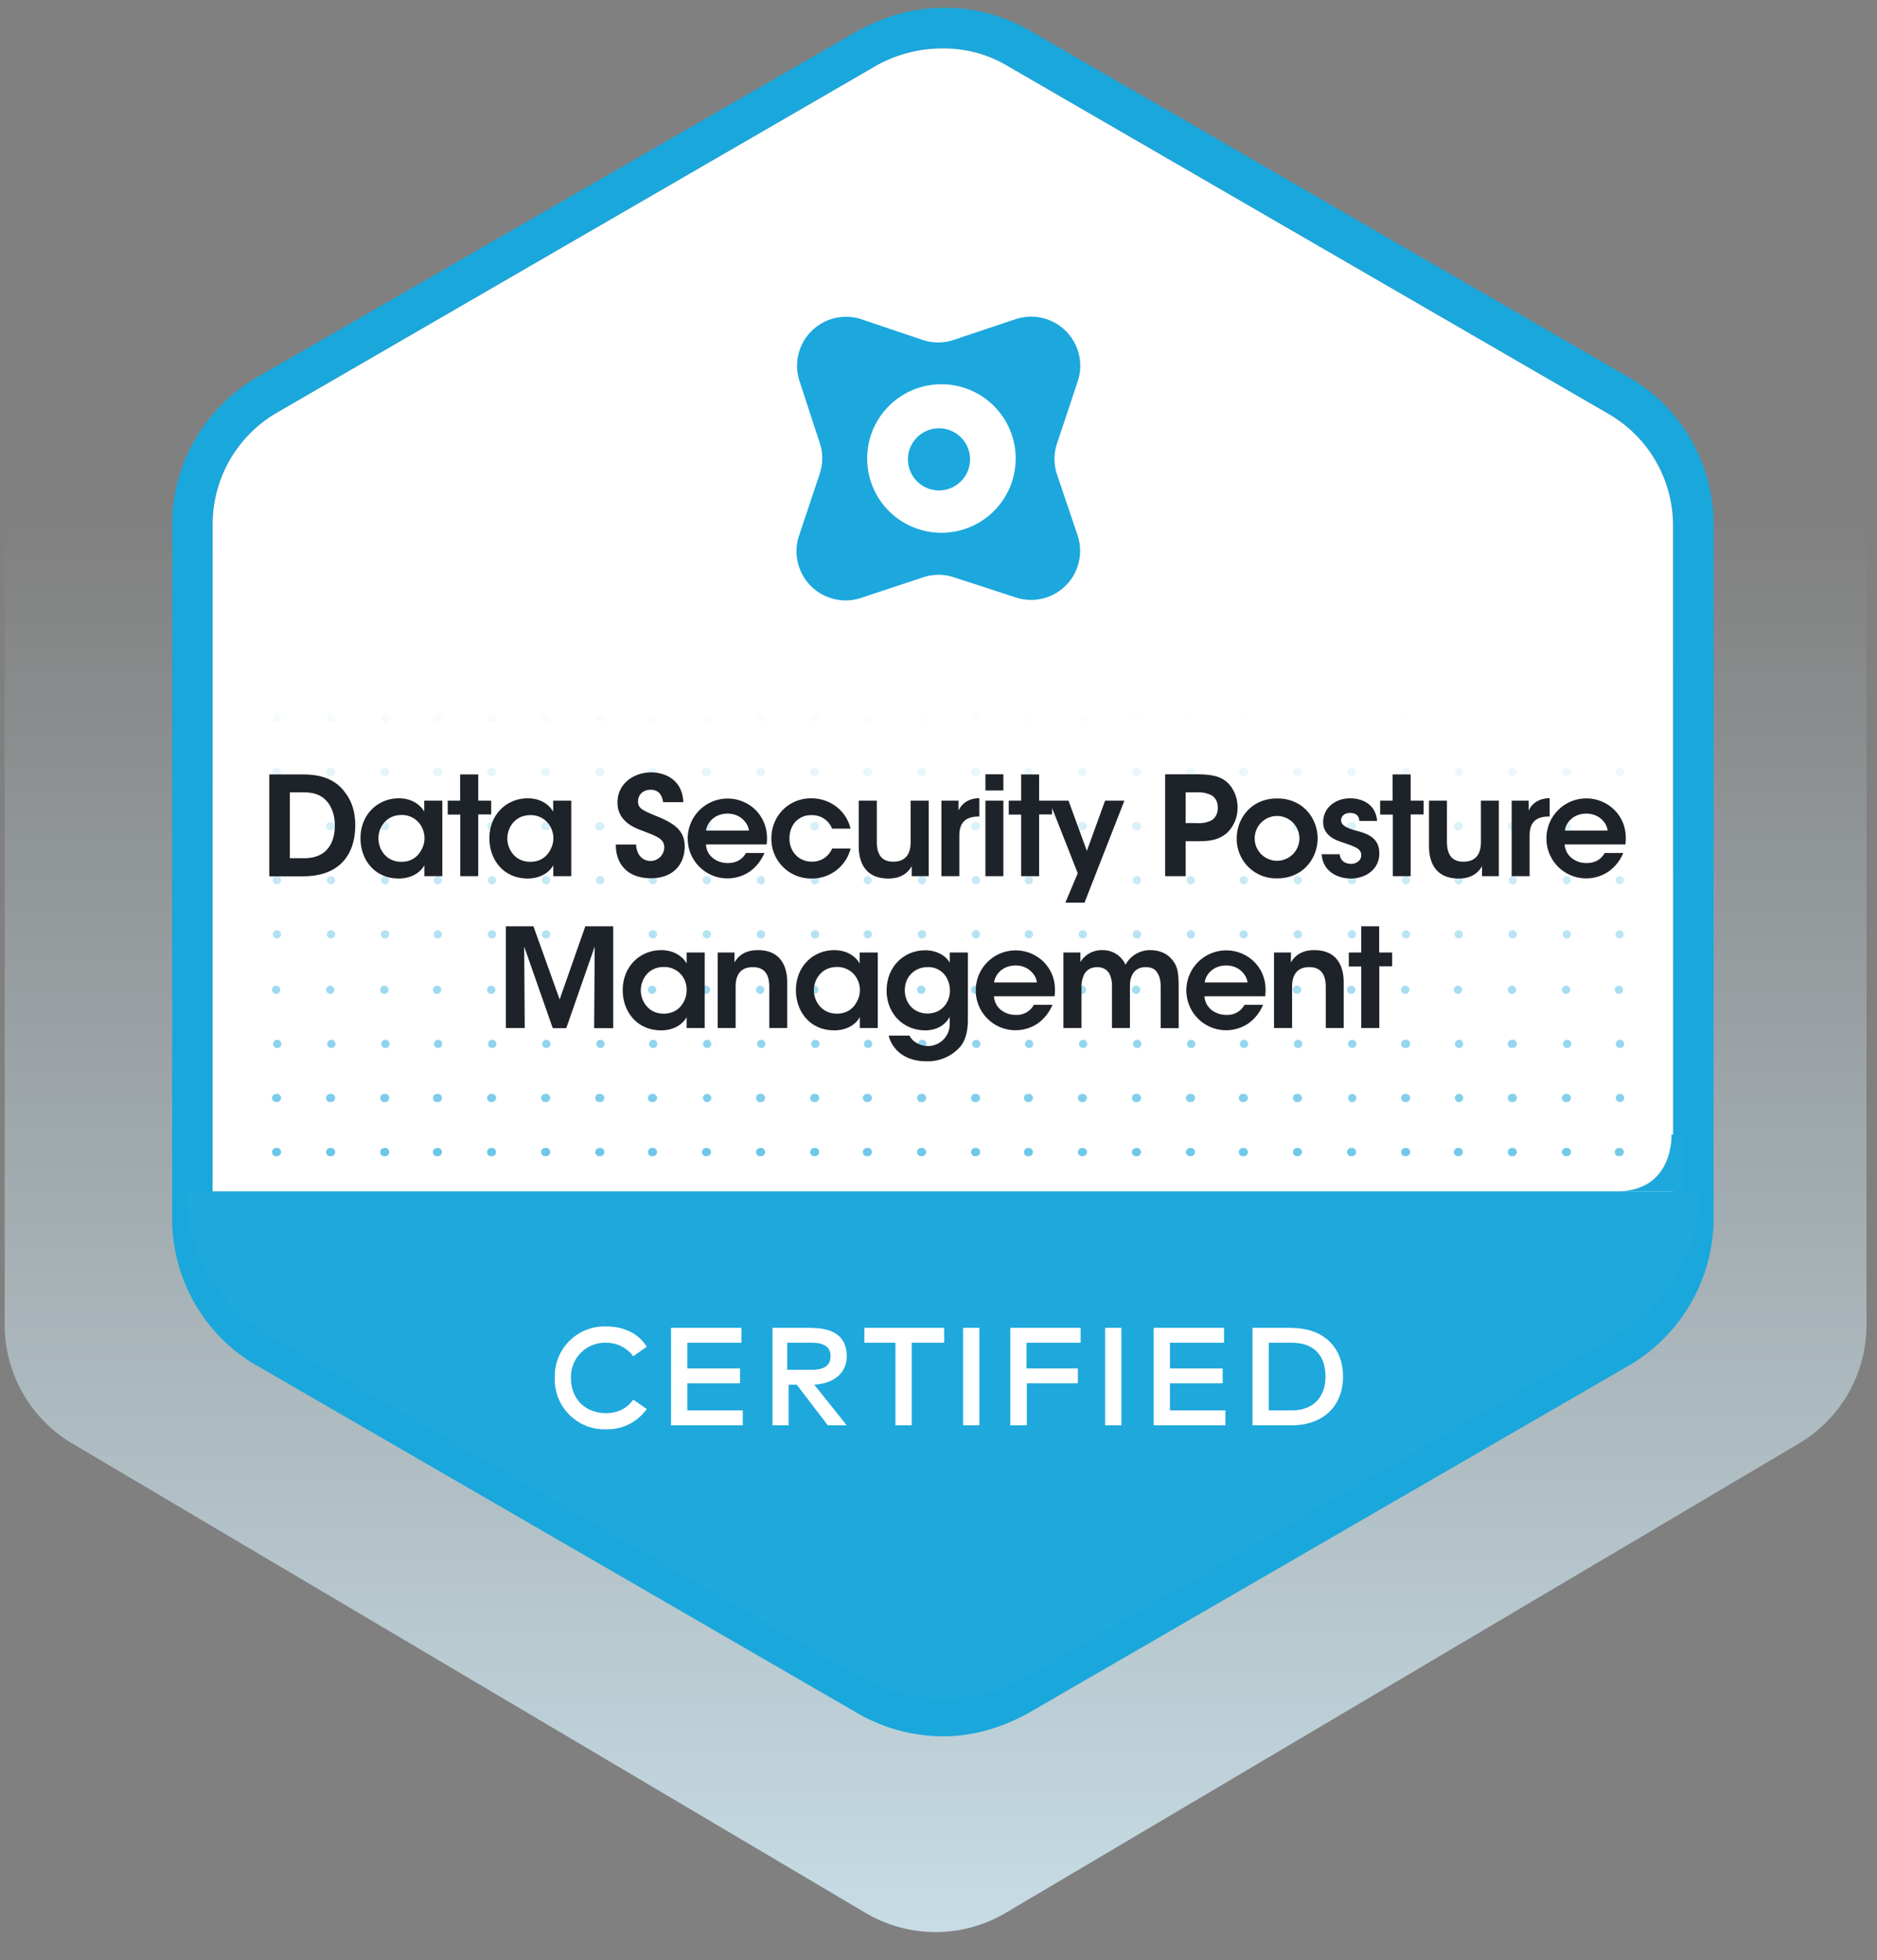 <svg xmlns="http://www.w3.org/2000/svg" width="136" height="142" fill="none" viewBox="0 0 136 142"><rect x="0" y="0" width="136" height="142" fill="#808080" stroke="none"/><path fill="url(#a)" d="M.34 37.58h134.9v58.4a9.98 9.98 0 0 1-4.9 8.59l-57.47 34a9.98 9.98 0 0 1-10.16 0l-57.47-34a9.98 9.98 0 0 1-4.9-8.59v-58.4Z"/><path fill="#1AA7DC" d="M68.32 3.51c1.66 0 3.23.4 4.7 1.28l43.5 25.18a9.34 9.34 0 0 1 4.7 8.13v50.25a9.34 9.34 0 0 1-4.7 8.14l-43.5 25.17a9.94 9.94 0 0 1-4.7 1.28c-1.67 0-3.24-.4-4.7-1.28L20.11 96.5a9.34 9.34 0 0 1-4.7-8.14V38a9.34 9.34 0 0 1 4.7-8.13l43.5-25.18a9.85 9.85 0 0 1 4.7-1.18Zm0-2.94c-2.16 0-4.22.6-6.18 1.67l-43.5 25.08A12.38 12.38 0 0 0 12.47 38v50.26c0 4.4 2.35 8.52 6.17 10.68l43.5 25.17a12.41 12.41 0 0 0 6.18 1.67c2.15 0 4.2-.59 6.17-1.67l43.5-25.17a12.38 12.38 0 0 0 6.17-10.68V38c0-4.41-2.35-8.52-6.17-10.68L74.49 2.14A12.31 12.31 0 0 0 68.32.57Z"/><path fill="#fff" d="M68.32 3.51c1.66 0 3.23.4 4.7 1.28l43.5 25.18a9.34 9.34 0 0 1 4.7 8.13v50.25a9.34 9.34 0 0 1-4.7 8.14l-43.5 25.17a9.94 9.94 0 0 1-4.7 1.28c-1.67 0-3.24-.4-4.7-1.28L20.11 96.5a9.34 9.34 0 0 1-4.7-8.14V38a9.34 9.34 0 0 1 4.7-8.13l43.5-25.18a9.85 9.85 0 0 1 4.7-1.18Z"/><path fill="#1EA8DC" d="M123.17 86.3c0 4.3-2.35 8.32-6.08 10.48l-42.71 24.69a12.22 12.22 0 0 1-12.15 0L19.52 96.78a12.18 12.18 0 0 1-6.08-10.48"/><path fill="#fff" d="m46.86 97.56-.98.69a2.41 2.41 0 0 0-1.96-.98 2.47 2.47 0 0 0-2.55 2.55c0 1.57 1.08 2.55 2.55 2.55.88 0 1.57-.4 1.96-.98l.98.68a3.48 3.48 0 0 1-2.94 1.47 3.6 3.6 0 0 1-3.72-3.72 3.6 3.6 0 0 1 3.72-3.73c1.27 0 2.35.5 2.94 1.47Zm6.96 5.69h-5.2v-7.06h5.1v1.08H49.8v1.86h3.82v1.08H49.8v1.96h4.02v1.08Zm4.98-7.05c1.67 0 2.55.68 2.55 2.05 0 1.18-.88 1.96-2.35 2.06l2.35 2.94h-1.37l-2.25-2.94h-.59v2.94h-1.17v-7.06h2.84Zm-1.76 1.07v1.96h1.77c.88 0 1.37-.3 1.37-.98 0-.69-.5-.98-1.37-.98h-1.77Zm11.27 0h-2.25v5.98h-1.18v-5.98h-2.25v-1.08h5.78v1.08h-.1Zm2.65 5.98h-1.18v-7.06h1.18v7.06Zm7.15-3.04H74.4v3.04h-1.2v-7.06h5.1v1.08h-3.92v1.86h3.72v1.08Zm3.14 3.04h-1.18v-7.06h1.18v7.06Zm7.54 0h-5.2v-7.06h5.1v1.08h-3.92v1.86h3.82v1.08h-3.82v1.96h4.02v1.08Zm4.81-7.05c2.25 0 3.71 1.36 3.71 3.52s-1.46 3.53-3.72 3.53h-2.84v-7.06h2.84Zm-1.67 1.07v4.9h1.66c1.67 0 2.45-1.08 2.45-2.45 0-1.47-.78-2.45-2.45-2.45h-1.66Z"/><mask id="c" width="109" height="52" x="14" y="35" maskUnits="userSpaceOnUse" style="mask-type:alpha"><path fill="url(#b)" d="M14.62 35.03h107.89v51.24H14.62z"/></mask><g mask="url(#c)"><mask id="e" width="103" height="55" x="17" y="32" maskUnits="userSpaceOnUse" style="mask-type:alpha"><path fill="url(#d)" d="M119.06 32.32H17.37V86.2h101.7V32.32Z"/></mask><g fill="#1EA8DC" mask="url(#e)"><path d="M20.01 36.53a.3.3 0 1 0 0-.59.3.3 0 0 0 0 .59Zm3.92 0a.3.3 0 1 0 0-.59.3.3 0 0 0 0 .59Zm3.92 0a.3.3 0 1 0 0-.59.3.3 0 0 0 0 .59Zm3.82 0a.3.3 0 1 0 0-.59.3.3 0 0 0 0 .59Zm3.92 0a.3.3 0 1 0 0-.59.3.3 0 0 0 0 .59Zm3.92 0a.3.3 0 1 0 0-.59.3.3 0 0 0 0 .59Zm3.92 0a.3.3 0 1 0 0-.59.3.3 0 0 0 0 .59Zm3.82 0a.3.3 0 1 0 0-.59.3.3 0 0 0 0 .59Zm3.91 0a.3.3 0 1 0 0-.59.3.3 0 0 0 0 .59Zm3.92 0a.3.3 0 1 0 0-.59.3.3 0 0 0 0 .59Zm3.92 0a.3.3 0 1 0 0-.59.3.3 0 0 0 0 .59Zm3.82 0a.3.3 0 1 0 0-.59.3.3 0 0 0 0 .59Zm3.93 0a.3.3 0 1 0 0-.59.3.3 0 0 0 0 .59Zm3.91 0a.3.3 0 1 0 0-.59.3.3 0 0 0 0 .59Zm3.83 0a.3.3 0 1 0 0-.59.3.3 0 0 0 0 .59Zm3.91 0a.3.3 0 1 0 0-.59.3.3 0 0 0 0 .59Zm3.92 0a.3.3 0 1 0 0-.59.3.3 0 0 0 0 .59Zm3.91 0a.3.3 0 1 0 0-.59.3.3 0 0 0 0 .59Zm3.83 0a.3.3 0 1 0 0-.59.3.3 0 0 0 0 .59Zm3.92 0a.3.3 0 1 0 0-.59.3.3 0 0 0 0 .59Zm3.92 0a.3.3 0 1 0 0-.59.3.3 0 0 0 0 .59Zm3.92 0a.3.3 0 1 0 0-.59.3.3 0 0 0 0 .59Zm3.82 0a.3.3 0 1 0 0-.59.3.3 0 0 0 0 .59Zm3.91 0a.3.3 0 1 0 0-.59.3.3 0 0 0 0 .59Zm3.92 0a.3.3 0 1 0 0-.59.3.3 0 0 0 0 .59Zm3.83 0a.3.3 0 1 0 0-.59.3.3 0 0 0 0 .59Zm-97.29 4.02a.3.3 0 1 0 0-.6.3.3 0 0 0 0 .6Zm3.92 0a.3.3 0 1 0 0-.6.3.3 0 0 0 0 .6Zm3.92 0a.3.3 0 1 0 0-.6.3.3 0 0 0 0 .6Zm3.82 0a.3.3 0 1 0 0-.6.3.3 0 0 0 0 .6Zm3.92 0a.3.3 0 1 0 0-.6.3.3 0 0 0 0 .6Zm3.92 0a.3.3 0 1 0 0-.6.3.3 0 0 0 0 .6Zm3.92 0a.3.3 0 1 0 0-.6.3.3 0 0 0 0 .6Zm3.82 0a.3.3 0 1 0 0-.6.3.3 0 0 0 0 .6Zm3.91 0a.3.3 0 1 0 0-.6.3.3 0 0 0 0 .6Zm3.92 0a.3.3 0 1 0 0-.6.3.3 0 0 0 0 .6Zm3.92 0a.3.3 0 1 0 0-.6.3.3 0 0 0 0 .6Zm3.82 0a.3.3 0 1 0 0-.6.3.3 0 0 0 0 .6Zm3.93 0a.3.3 0 1 0 0-.6.3.3 0 0 0 0 .6Zm3.91 0a.3.3 0 1 0 0-.6.3.3 0 0 0 0 .6Zm3.83 0a.3.3 0 1 0 0-.6.3.3 0 0 0 0 .6Zm3.91 0a.3.3 0 1 0 0-.6.3.3 0 0 0 0 .6Zm3.92 0a.3.3 0 1 0 0-.6.3.3 0 0 0 0 .6Zm3.91 0a.3.3 0 1 0 0-.6.3.3 0 0 0 0 .6Zm3.83 0a.3.3 0 1 0 0-.6.3.3 0 0 0 0 .6Zm3.92 0a.3.3 0 1 0 0-.6.3.3 0 0 0 0 .6Zm3.92 0a.3.3 0 1 0 0-.6.3.3 0 0 0 0 .6Zm3.92 0a.3.3 0 1 0 0-.6.3.3 0 0 0 0 .6Zm3.82 0a.3.3 0 1 0 0-.6.3.3 0 0 0 0 .6Zm3.91 0a.3.3 0 1 0 0-.6.3.3 0 0 0 0 .6Zm3.92 0a.3.3 0 1 0 0-.6.3.3 0 0 0 0 .6Zm3.83 0a.3.3 0 1 0 0-.6.3.3 0 0 0 0 .6Zm-97.29 3.92a.3.3 0 1 0 0-.6.3.3 0 0 0 0 .6Zm3.92 0a.3.3 0 1 0 0-.6.3.3 0 0 0 0 .6Zm3.92 0a.3.3 0 1 0 0-.6.3.3 0 0 0 0 .6Zm3.82 0a.3.3 0 1 0 0-.6.3.3 0 0 0 0 .6Zm3.92 0a.3.3 0 1 0 0-.6.3.3 0 0 0 0 .6Zm3.92 0a.3.3 0 1 0 0-.6.3.3 0 0 0 0 .6Zm3.92 0a.3.3 0 1 0 0-.6.3.3 0 0 0 0 .6Zm3.82 0a.3.3 0 1 0 0-.6.3.3 0 0 0 0 .6Zm3.91 0a.3.3 0 1 0 0-.6.3.3 0 0 0 0 .6Zm3.92 0a.3.3 0 1 0 0-.6.3.3 0 0 0 0 .6Zm3.92 0a.3.3 0 1 0 0-.6.3.3 0 0 0 0 .6Zm3.82 0a.3.3 0 1 0 0-.6.3.3 0 0 0 0 .6Zm3.93 0a.3.3 0 1 0 0-.6.3.3 0 0 0 0 .6Zm3.91 0a.3.3 0 1 0 0-.6.3.3 0 0 0 0 .6Zm3.83 0a.3.3 0 1 0 0-.6.3.3 0 0 0 0 .6Zm3.91 0a.3.3 0 1 0 0-.6.3.3 0 0 0 0 .6Zm3.92 0a.3.3 0 1 0 0-.6.3.3 0 0 0 0 .6Zm3.91 0a.3.3 0 1 0 0-.6.3.3 0 0 0 0 .6Zm3.83 0a.3.3 0 1 0 0-.6.3.3 0 0 0 0 .6Zm3.92 0a.3.3 0 1 0 0-.6.3.3 0 0 0 0 .6Zm3.92 0a.3.3 0 1 0 0-.6.3.3 0 0 0 0 .6Zm3.92 0a.3.3 0 1 0 0-.6.3.3 0 0 0 0 .6Zm3.82 0a.3.3 0 1 0 0-.6.3.3 0 0 0 0 .6Zm3.91 0a.3.3 0 1 0 0-.6.3.3 0 0 0 0 .6Zm3.92 0a.3.3 0 1 0 0-.6.3.3 0 0 0 0 .6Zm3.83 0a.3.3 0 1 0 0-.6.3.3 0 0 0 0 .6Zm-97.29 3.91a.3.3 0 1 0 0-.58.3.3 0 0 0 0 .58Zm3.92 0a.3.3 0 1 0 0-.58.3.3 0 0 0 0 .58Zm3.92 0a.3.3 0 1 0 0-.58.3.3 0 0 0 0 .58Zm3.82 0a.3.3 0 1 0 0-.58.3.3 0 0 0 0 .58Zm3.92 0a.3.3 0 1 0 0-.58.3.3 0 0 0 0 .58Zm3.92 0a.3.3 0 1 0 0-.58.3.3 0 0 0 0 .58Zm3.92 0a.3.3 0 1 0 0-.58.3.3 0 0 0 0 .58Zm3.82 0a.3.3 0 1 0 0-.58.3.3 0 0 0 0 .58Zm3.91 0a.3.3 0 1 0 0-.58.3.3 0 0 0 0 .58Zm3.92 0a.3.3 0 1 0 0-.58.3.3 0 0 0 0 .58Zm3.92 0a.3.3 0 1 0 0-.58.3.3 0 0 0 0 .58Zm3.82 0a.3.3 0 1 0 0-.58.3.3 0 0 0 0 .58Zm3.93 0a.3.3 0 1 0 0-.58.3.3 0 0 0 0 .58Zm3.91 0a.3.3 0 1 0 0-.58.3.3 0 0 0 0 .58Zm3.83 0a.3.3 0 1 0 0-.58.3.3 0 0 0 0 .58Zm3.91 0a.3.3 0 1 0 0-.58.3.3 0 0 0 0 .58Zm3.92 0a.3.3 0 1 0 0-.58.3.3 0 0 0 0 .58Zm3.91 0a.3.3 0 1 0 0-.58.3.3 0 0 0 0 .58Zm3.83 0a.3.3 0 1 0 0-.58.3.3 0 0 0 0 .58Zm3.92 0a.3.3 0 1 0 0-.58.3.3 0 0 0 0 .58Zm3.92 0a.3.3 0 1 0 0-.58.3.3 0 0 0 0 .58Zm3.92 0a.3.3 0 1 0 0-.58.3.3 0 0 0 0 .58Zm3.82 0a.3.3 0 1 0 0-.58.3.3 0 0 0 0 .58Zm3.91 0a.3.3 0 1 0 0-.58.3.3 0 0 0 0 .58Zm3.92 0a.3.3 0 1 0 0-.58.3.3 0 0 0 0 .58Zm3.83 0a.3.3 0 1 0 0-.58.3.3 0 0 0 0 .58ZM20.01 52.3a.3.3 0 1 0 0-.58.3.3 0 0 0 0 .58Zm3.92 0a.3.3 0 1 0 0-.58.3.3 0 0 0 0 .58Zm3.92 0a.3.3 0 1 0 0-.58.3.3 0 0 0 0 .58Zm3.82 0a.3.3 0 1 0 0-.58.3.3 0 0 0 0 .58Zm3.92 0a.3.3 0 1 0 0-.58.3.3 0 0 0 0 .58Zm3.92 0a.3.3 0 1 0 0-.58.3.3 0 0 0 0 .58Zm3.92 0a.3.3 0 1 0 0-.58.3.3 0 0 0 0 .58Zm3.82 0a.3.3 0 1 0 0-.58.3.3 0 0 0 0 .58Zm3.91 0a.3.3 0 1 0 0-.58.3.3 0 0 0 0 .58Zm3.92 0a.3.3 0 1 0 0-.58.3.3 0 0 0 0 .58Zm3.92 0a.3.3 0 1 0 0-.58.3.3 0 0 0 0 .58Zm3.82 0a.3.3 0 1 0 0-.58.3.3 0 0 0 0 .58Zm3.93 0a.3.3 0 1 0 0-.58.3.3 0 0 0 0 .58Zm3.91 0a.3.3 0 1 0 0-.58.3.3 0 0 0 0 .58Zm3.83 0a.3.3 0 1 0 0-.58.3.3 0 0 0 0 .58Zm3.91 0a.3.3 0 1 0 0-.58.3.3 0 0 0 0 .58Zm3.92 0a.3.3 0 1 0 0-.58.3.3 0 0 0 0 .58Zm3.91 0a.3.3 0 1 0 0-.58.3.3 0 0 0 0 .58Zm3.83 0a.3.3 0 1 0 0-.58.3.3 0 0 0 0 .58Zm3.92 0a.3.3 0 1 0 0-.58.3.3 0 0 0 0 .58Zm3.92 0a.3.3 0 1 0 0-.58.3.3 0 0 0 0 .58Zm3.92 0a.3.3 0 1 0 0-.59.3.3 0 0 0 0 .6Zm3.82 0a.3.3 0 1 0 0-.58.3.3 0 0 0 0 .58Zm3.91 0a.3.3 0 1 0 0-.59.3.3 0 0 0 0 .6Zm3.92 0a.3.3 0 1 0 0-.59.3.3 0 0 0 0 .6Zm3.83 0a.3.3 0 1 0 0-.58.3.3 0 0 0 0 .58Zm-97.29 3.92a.3.3 0 1 0 0-.59.3.3 0 0 0 0 .6Zm3.92 0a.3.3 0 1 0 0-.59.3.3 0 0 0 0 .6Zm3.92 0a.3.3 0 1 0 0-.59.3.3 0 0 0 0 .6Zm3.82 0a.3.3 0 1 0 0-.59.3.3 0 0 0 0 .6Zm3.92 0a.3.3 0 1 0 0-.59.3.3 0 0 0 0 .6Zm3.92 0a.3.3 0 1 0 0-.59.3.3 0 0 0 0 .6Zm3.92 0a.3.3 0 1 0 0-.59.3.3 0 0 0 0 .6Zm3.82 0a.3.3 0 1 0 0-.59.3.3 0 0 0 0 .6Zm3.91 0a.3.3 0 1 0 0-.59.3.3 0 0 0 0 .6Zm3.92 0a.3.3 0 1 0 0-.59.3.3 0 0 0 0 .6Zm3.92 0a.3.3 0 1 0 0-.59.3.3 0 0 0 0 .6Zm3.82 0a.3.3 0 1 0 0-.59.3.3 0 0 0 0 .6Zm3.93 0a.3.3 0 1 0 0-.59.3.3 0 0 0 0 .6Zm3.91 0a.3.3 0 1 0 0-.59.3.3 0 0 0 0 .6Zm3.83 0a.3.3 0 1 0 0-.59.3.3 0 0 0 0 .6Zm3.91 0a.3.3 0 1 0 0-.59.3.3 0 0 0 0 .6Zm3.92 0a.3.3 0 1 0 0-.59.3.3 0 0 0 0 .6Zm3.91 0a.3.3 0 1 0 0-.59.3.3 0 0 0 0 .6Zm3.83 0a.3.3 0 1 0 0-.59.3.3 0 0 0 0 .6Zm3.92 0a.3.3 0 1 0 0-.59.3.3 0 0 0 0 .6Zm3.92 0a.3.3 0 1 0 0-.59.3.3 0 0 0 0 .6Zm3.92 0a.3.3 0 1 0 0-.59.3.3 0 0 0 0 .6Zm3.82 0a.3.3 0 1 0 0-.58.3.3 0 0 0 0 .58Zm3.91 0a.3.3 0 1 0 0-.59.3.3 0 0 0 0 .6Zm3.92 0a.3.3 0 1 0 0-.59.3.3 0 0 0 0 .6Zm3.83 0a.3.3 0 1 0 0-.58.3.3 0 0 0 0 .58Zm-97.29 3.92a.3.3 0 1 0 0-.59.3.3 0 0 0 0 .6Zm3.92 0a.3.3 0 1 0 0-.59.3.3 0 0 0 0 .6Zm3.92 0a.3.3 0 1 0 0-.59.3.3 0 0 0 0 .6Zm3.82 0a.3.3 0 1 0 0-.59.3.3 0 0 0 0 .6Zm3.92 0a.3.3 0 1 0 0-.59.3.3 0 0 0 0 .6Zm3.92 0a.3.3 0 1 0 0-.59.3.3 0 0 0 0 .6Zm3.92 0a.3.3 0 1 0 0-.59.3.3 0 0 0 0 .6Zm3.82 0a.3.3 0 1 0 0-.59.3.3 0 0 0 0 .6Zm3.91 0a.3.3 0 1 0 0-.59.3.3 0 0 0 0 .6Zm3.92 0a.3.3 0 1 0 0-.59.3.3 0 0 0 0 .6Zm3.92 0a.3.3 0 1 0 0-.59.3.3 0 0 0 0 .6Zm3.82 0a.3.3 0 1 0 0-.59.3.3 0 0 0 0 .6Zm3.93 0a.3.3 0 1 0 0-.59.3.3 0 0 0 0 .6Zm3.91 0a.3.3 0 1 0 0-.59.3.3 0 0 0 0 .6Zm3.83 0a.3.3 0 1 0 0-.59.3.3 0 0 0 0 .6Zm3.91 0a.3.3 0 1 0 0-.59.3.3 0 0 0 0 .6Zm3.92 0a.3.3 0 1 0 0-.59.3.3 0 0 0 0 .6Zm3.91 0a.3.3 0 1 0 0-.59.3.3 0 0 0 0 .6Zm3.83 0a.3.3 0 1 0 0-.59.3.3 0 0 0 0 .6Zm3.92 0a.3.3 0 1 0 0-.59.3.3 0 0 0 0 .6Zm3.92 0a.3.3 0 1 0 0-.59.3.3 0 0 0 0 .6Zm3.92 0a.3.3 0 1 0 0-.59.3.3 0 0 0 0 .6Zm3.82 0a.3.3 0 1 0 0-.59.3.3 0 0 0 0 .6Zm3.91 0a.3.3 0 1 0 0-.59.3.3 0 0 0 0 .6Zm3.92 0a.3.3 0 1 0 0-.59.3.3 0 0 0 0 .6Zm3.83 0a.3.3 0 1 0 0-.59.3.3 0 0 0 0 .6Zm-97.29 3.92a.3.3 0 1 0 0-.59.3.3 0 0 0 0 .59Zm3.92 0a.3.3 0 1 0 0-.59.3.3 0 0 0 0 .59Zm3.92 0a.3.3 0 1 0 0-.59.3.3 0 0 0 0 .59Zm3.82 0a.3.3 0 1 0 0-.59.3.3 0 0 0 0 .59Zm3.92 0a.3.3 0 1 0 0-.59.3.3 0 0 0 0 .59Zm3.92 0a.3.3 0 1 0 0-.59.3.3 0 0 0 0 .59Zm3.92 0a.3.3 0 1 0 0-.59.3.3 0 0 0 0 .59Zm3.82 0a.3.3 0 1 0 0-.59.3.3 0 0 0 0 .59Zm3.91 0a.3.3 0 1 0 0-.59.3.3 0 0 0 0 .59Zm3.92 0a.3.3 0 1 0 0-.59.3.3 0 0 0 0 .59Zm3.92 0a.3.3 0 1 0 0-.59.3.3 0 0 0 0 .59Zm3.82 0a.3.3 0 1 0 0-.59.3.3 0 0 0 0 .59Zm3.93 0a.3.3 0 1 0 0-.59.3.3 0 0 0 0 .59Zm3.91 0a.3.3 0 1 0 0-.59.3.3 0 0 0 0 .59Zm3.83 0a.3.3 0 1 0 0-.59.3.3 0 0 0 0 .59Zm3.91 0a.3.3 0 1 0 0-.59.3.3 0 0 0 0 .59Zm3.92 0a.3.3 0 1 0 0-.59.3.3 0 0 0 0 .59Zm3.91 0a.3.3 0 1 0 0-.59.3.3 0 0 0 0 .59Zm3.83 0a.3.3 0 1 0 0-.59.3.3 0 0 0 0 .59Zm3.92 0a.3.3 0 1 0 0-.59.3.3 0 0 0 0 .59Zm3.92 0a.3.3 0 1 0 0-.59.3.3 0 0 0 0 .59Zm3.92 0a.3.3 0 1 0 0-.59.3.3 0 0 0 0 .59Zm3.82 0a.3.3 0 1 0 0-.59.3.3 0 0 0 0 .59Zm3.91 0a.3.3 0 1 0 0-.59.3.3 0 0 0 0 .59Zm3.92 0a.3.3 0 1 0 0-.59.3.3 0 0 0 0 .59Zm3.83 0a.3.3 0 1 0 0-.59.3.3 0 0 0 0 .59Zm-97.29 3.92a.3.3 0 1 0 0-.59.3.3 0 0 0 0 .59Zm3.92 0a.3.3 0 1 0 0-.59.3.3 0 0 0 0 .59Zm3.92 0a.3.3 0 1 0 0-.59.3.3 0 0 0 0 .59Zm3.82 0a.3.3 0 1 0 0-.59.3.3 0 0 0 0 .59Zm3.92 0a.3.3 0 1 0 0-.59.3.3 0 0 0 0 .59Zm3.92 0a.3.3 0 1 0 0-.59.3.3 0 0 0 0 .59Zm3.92 0a.3.3 0 1 0 0-.59.3.3 0 0 0 0 .59Zm3.82 0a.3.3 0 1 0 0-.59.3.3 0 0 0 0 .59Zm3.91 0a.3.3 0 1 0 0-.59.3.3 0 0 0 0 .59Zm3.92 0a.3.3 0 1 0 0-.59.3.3 0 0 0 0 .59Zm3.92 0a.3.3 0 1 0 0-.59.3.3 0 0 0 0 .59Zm3.82 0a.3.3 0 1 0 0-.59.3.3 0 0 0 0 .59Zm3.93 0a.3.3 0 1 0 0-.59.3.3 0 0 0 0 .59Zm3.91 0a.3.3 0 1 0 0-.59.3.3 0 0 0 0 .59Zm3.83 0a.3.3 0 1 0 0-.59.3.3 0 0 0 0 .59Zm3.91 0a.3.3 0 1 0 0-.59.3.3 0 0 0 0 .59Zm3.92 0a.3.3 0 1 0 0-.59.3.3 0 0 0 0 .59Zm3.91 0a.3.3 0 1 0 0-.59.3.3 0 0 0 0 .59Zm3.83 0a.3.3 0 1 0 0-.59.3.3 0 0 0 0 .59Zm3.92 0a.3.3 0 1 0 0-.59.3.3 0 0 0 0 .59Zm3.92 0a.3.3 0 1 0 0-.59.3.3 0 0 0 0 .59Zm3.92 0a.3.3 0 1 0 0-.59.3.3 0 0 0 0 .59Zm3.82 0a.3.3 0 1 0 0-.59.3.3 0 0 0 0 .59Zm3.91 0a.3.3 0 1 0 0-.59.3.3 0 0 0 0 .59Zm3.92 0a.3.3 0 1 0 0-.59.3.3 0 0 0 0 .59Zm3.83 0a.3.3 0 1 0 0-.59.3.3 0 0 0 0 .59ZM20.01 72a.3.3 0 1 0 0-.6.3.3 0 0 0 0 .6Zm3.92 0a.3.3 0 1 0 0-.6.3.3 0 0 0 0 .6Zm3.92 0a.3.3 0 1 0 0-.6.3.3 0 0 0 0 .6Zm3.82 0a.3.3 0 1 0 0-.6.3.3 0 0 0 0 .6Zm3.92 0a.3.3 0 1 0 0-.6.3.3 0 0 0 0 .6Zm3.92 0a.3.3 0 1 0 0-.6.3.3 0 0 0 0 .6Zm3.92 0a.3.3 0 1 0 0-.6.3.3 0 0 0 0 .6Zm3.82 0a.3.3 0 1 0 0-.6.3.3 0 0 0 0 .6Zm3.91 0a.3.3 0 1 0 0-.6.3.3 0 0 0 0 .6Zm3.92 0a.3.3 0 1 0 0-.6.3.3 0 0 0 0 .6ZM59 72a.3.3 0 1 0 0-.6.3.3 0 0 0 0 .6Zm3.82 0a.3.3 0 1 0 0-.6.3.3 0 0 0 0 .6Zm3.93 0a.3.3 0 1 0 0-.6.3.3 0 0 0 0 .6Zm3.91 0a.3.3 0 1 0 0-.6.3.3 0 0 0 0 .6Zm3.83 0a.3.3 0 1 0 0-.6.3.3 0 0 0 0 .6Zm3.91 0a.3.3 0 1 0 0-.6.3.3 0 0 0 0 .6Zm3.92 0a.3.3 0 1 0 0-.6.3.3 0 0 0 0 .6Zm3.91 0a.3.3 0 1 0 0-.6.3.3 0 0 0 0 .6Zm3.83 0a.3.3 0 1 0 0-.6.3.3 0 0 0 0 .6Zm3.92 0a.3.3 0 1 0 0-.6.3.3 0 0 0 0 .6Zm3.92 0a.3.3 0 1 0 0-.6.3.3 0 0 0 0 .6Zm3.92 0a.3.3 0 1 0 0-.6.3.3 0 0 0 0 .6Zm3.82 0a.3.3 0 1 0 0-.6.3.3 0 0 0 0 .6Zm3.91 0a.3.3 0 1 0 0-.6.3.3 0 0 0 0 .6Zm3.92 0a.3.3 0 1 0 0-.6.3.3 0 0 0 0 .6Zm3.83 0a.3.3 0 1 0 0-.6.3.3 0 0 0 0 .6Zm-97.29 3.91a.3.3 0 1 0 0-.58.3.3 0 0 0 0 .58Zm3.92 0a.3.3 0 1 0 0-.58.3.3 0 0 0 0 .58Zm3.92 0a.3.3 0 1 0 0-.58.3.3 0 0 0 0 .58Zm3.82 0a.3.3 0 1 0 0-.58.3.3 0 0 0 0 .58Zm3.92 0a.3.3 0 1 0 0-.58.3.3 0 0 0 0 .58Zm3.92 0a.3.3 0 1 0 0-.58.3.3 0 0 0 0 .58Zm3.92 0a.3.3 0 1 0 0-.58.3.3 0 0 0 0 .58Zm3.82 0a.3.3 0 1 0 0-.58.3.3 0 0 0 0 .58Zm3.91 0a.3.3 0 1 0 0-.58.3.3 0 0 0 0 .58Zm3.92 0a.3.3 0 1 0 0-.58.3.3 0 0 0 0 .58Zm3.92 0a.3.3 0 1 0 0-.58.3.3 0 0 0 0 .58Zm3.82 0a.3.3 0 1 0 0-.58.3.3 0 0 0 0 .58Zm3.93 0a.3.3 0 1 0 0-.58.3.3 0 0 0 0 .58Zm3.91 0a.3.3 0 1 0 0-.58.3.3 0 0 0 0 .58Zm3.83 0a.3.3 0 1 0 0-.58.3.3 0 0 0 0 .58Zm3.91 0a.3.3 0 1 0 0-.58.3.3 0 0 0 0 .58Zm3.92 0a.3.3 0 1 0 0-.58.3.3 0 0 0 0 .58Zm3.91 0a.3.3 0 1 0 0-.58.3.3 0 0 0 0 .58Zm3.83 0a.3.3 0 1 0 0-.58.3.3 0 0 0 0 .58Zm3.92 0a.3.3 0 1 0 0-.58.3.3 0 0 0 0 .58Zm3.92 0a.3.3 0 1 0 0-.58.3.3 0 0 0 0 .58Zm3.92 0a.3.3 0 1 0 0-.59.3.3 0 0 0 0 .6Zm3.82 0a.3.3 0 1 0 0-.58.3.3 0 0 0 0 .58Zm3.91 0a.3.3 0 1 0 0-.59.3.3 0 0 0 0 .6Zm3.92 0a.3.3 0 1 0 0-.58.3.3 0 0 0 0 .58Zm3.83 0a.3.3 0 1 0 0-.58.3.3 0 0 0 0 .58Zm-97.29 3.92a.3.3 0 1 0 0-.59.3.3 0 0 0 0 .6Zm3.92 0a.3.3 0 1 0 0-.59.3.3 0 0 0 0 .6Zm3.92 0a.3.3 0 1 0 0-.59.3.3 0 0 0 0 .6Zm3.82 0a.3.3 0 1 0 0-.59.3.3 0 0 0 0 .6Zm3.92 0a.3.3 0 1 0 0-.59.3.3 0 0 0 0 .6Zm3.92 0a.3.3 0 1 0 0-.59.3.3 0 0 0 0 .6Zm3.92 0a.3.3 0 1 0 0-.59.3.3 0 0 0 0 .6Zm3.82 0a.3.3 0 1 0 0-.59.3.3 0 0 0 0 .6Zm3.91 0a.3.3 0 1 0 0-.58.3.3 0 0 0 0 .58Zm3.92 0a.3.3 0 1 0 0-.59.3.3 0 0 0 0 .6Zm3.92 0a.3.3 0 1 0 0-.59.3.3 0 0 0 0 .6Zm3.82 0a.3.3 0 1 0 0-.59.3.3 0 0 0 0 .6Zm3.93 0a.3.3 0 1 0 0-.59.3.3 0 0 0 0 .6Zm3.91 0a.3.3 0 1 0 0-.59.3.3 0 0 0 0 .6Zm3.83 0a.3.3 0 1 0 0-.59.3.3 0 0 0 0 .6Zm3.91 0a.3.3 0 1 0 0-.59.3.3 0 0 0 0 .6Zm3.92 0a.3.3 0 1 0 0-.59.3.3 0 0 0 0 .6Zm3.91 0a.3.3 0 1 0 0-.59.3.3 0 0 0 0 .6Zm3.83 0a.3.3 0 1 0 0-.59.3.3 0 0 0 0 .6Zm3.92 0a.3.3 0 1 0 0-.59.3.3 0 0 0 0 .6Zm3.92 0a.3.3 0 1 0 0-.58.3.3 0 0 0 0 .58Zm3.92 0a.3.3 0 1 0 0-.59.3.3 0 0 0 0 .6Zm3.82 0a.3.3 0 1 0 0-.58.3.3 0 0 0 0 .58Zm3.91 0a.3.3 0 1 0 0-.59.3.3 0 0 0 0 .6Zm3.92 0a.3.3 0 1 0 0-.59.3.3 0 0 0 0 .6Zm3.83 0a.3.3 0 1 0 0-.58.3.3 0 0 0 0 .58Zm-97.29 3.92a.3.3 0 1 0 0-.59.3.3 0 0 0 0 .6Zm3.92 0a.3.3 0 1 0 0-.59.3.3 0 0 0 0 .6Zm3.92 0a.3.3 0 1 0 0-.59.3.3 0 0 0 0 .6Zm3.82 0a.3.3 0 1 0 0-.59.3.3 0 0 0 0 .6Zm3.92 0a.3.3 0 1 0 0-.59.3.3 0 0 0 0 .6Zm3.92 0a.3.3 0 1 0 0-.59.3.3 0 0 0 0 .6Zm3.92 0a.3.3 0 1 0 0-.59.3.3 0 0 0 0 .6Zm3.82 0a.3.3 0 1 0 0-.59.3.3 0 0 0 0 .6Zm3.91 0a.3.3 0 1 0 0-.59.3.3 0 0 0 0 .6Zm3.92 0a.3.3 0 1 0 0-.59.3.3 0 0 0 0 .6Zm3.92 0a.3.3 0 1 0 0-.59.3.3 0 0 0 0 .6Zm3.82 0a.3.3 0 1 0 0-.59.3.3 0 0 0 0 .6Zm3.93 0a.3.3 0 1 0 0-.59.3.3 0 0 0 0 .6Zm3.91 0a.3.3 0 1 0 0-.59.3.3 0 0 0 0 .6Zm3.83 0a.3.3 0 1 0 0-.59.3.3 0 0 0 0 .6Zm3.91 0a.3.3 0 1 0 0-.59.3.3 0 0 0 0 .6Zm3.92 0a.3.3 0 1 0 0-.59.3.3 0 0 0 0 .6Zm3.91 0a.3.3 0 1 0 0-.59.3.3 0 0 0 0 .6Zm3.83 0a.3.3 0 1 0 0-.59.3.3 0 0 0 0 .6Zm3.92 0a.3.3 0 1 0 0-.59.3.3 0 0 0 0 .6Zm3.92 0a.3.3 0 1 0 0-.59.3.3 0 0 0 0 .6Zm3.92 0a.3.3 0 1 0 0-.59.3.3 0 0 0 0 .6Zm3.82 0a.3.3 0 1 0 0-.59.3.3 0 0 0 0 .6Zm3.91 0a.3.3 0 1 0 0-.59.3.3 0 0 0 0 .6Zm3.92 0a.3.3 0 1 0 0-.59.3.3 0 0 0 0 .6Zm3.83 0a.3.3 0 1 0 0-.59.3.3 0 0 0 0 .6Z"/></g></g><path fill="#1EA8DC" d="M121.11 82.18s.2 4.02-3.82 4.12h4.7v-3.82l-.88-.3Z"/><path fill="#1E2229" d="M19.51 63.47V56.1h2.34c.92 0 2.26.1 3.13 1.28.54.68.76 1.5.76 2.4 0 2.09-1.1 3.7-3.78 3.7h-2.45ZM21 57.4v4.77h1.04c1.6 0 2.22-1.05 2.22-2.38 0-.58-.15-1.2-.5-1.65-.31-.4-.8-.74-1.7-.74H21Zm11.05.6v5.47h-1.3v-.79c-.36.64-1.09.96-1.85.96-1.76 0-2.78-1.36-2.78-2.91 0-1.72 1.24-2.9 2.78-2.9 1 0 1.6.53 1.84.97V58h1.3Zm-4.63 2.75v.01c0 .68.49 1.67 1.67 1.67.72 0 1.2-.38 1.45-.88A1.7 1.7 0 0 0 30.6 60a1.6 1.6 0 0 0-1.52-.96c-1.06 0-1.66.85-1.66 1.7Zm5.93 2.72v-4.46h-.91V58h.9v-1.9h1.31V58h.94v1h-.94v4.47h-1.3ZM41.39 58v5.47h-1.3v-.79c-.36.64-1.09.96-1.85.96-1.76 0-2.78-1.36-2.78-2.91 0-1.72 1.24-2.9 2.78-2.9 1 0 1.6.53 1.84.97V58h1.3Zm-4.63 2.75v.01c0 .68.49 1.67 1.67 1.67.72 0 1.2-.38 1.45-.88a1.7 1.7 0 0 0 .06-1.54 1.6 1.6 0 0 0-1.52-.96c-1.06 0-1.66.85-1.66 1.7Zm7.86.43h1.47c.05 1 .72 1.19 1.04 1.19a1 1 0 0 0 1-.98c0-.63-.52-.79-1.55-1.2-.56-.2-1.84-.66-1.84-2.05 0-1.42 1.24-2.19 2.44-2.19.98 0 2.27.52 2.33 2.16h-1.46c-.06-.34-.2-.9-.92-.9-.49 0-.9.33-.9.83-.02.55.38.69 1.63 1.2 1.13.5 1.75 1.03 1.75 2.08 0 1.18-.72 2.3-2.46 2.3-1.67 0-2.54-1.02-2.53-2.44Zm10.93-.01h-4.4c.05.88.83 1.36 1.58 1.35.64 0 1.07-.28 1.32-.73h1.34c-.26.6-.65 1.06-1.1 1.37a2.88 2.88 0 0 1-4.46-2.41 2.89 2.89 0 0 1 4.91-2.08c.67.68.92 1.54.81 2.5Zm-4.39-1h3.1c-.04-.52-.6-1.24-1.55-1.23-.97 0-1.5.7-1.55 1.23Zm9.13 1.3h1.34a2.87 2.87 0 0 1-2.81 2.17 2.87 2.87 0 0 1-2.93-2.91c0-1.61 1.24-2.9 2.88-2.9 1.37 0 2.54.87 2.86 2.2h-1.34a1.54 1.54 0 0 0-1.47-.98c-.48-.01-.85.15-1.17.46-.28.3-.45.74-.45 1.22 0 .99.7 1.69 1.62 1.69.82 0 1.27-.5 1.47-.94Zm7-3.47v5.47h-1.23v-.73c-.23.43-.72.91-1.7.9-1.8 0-2.14-1.37-2.14-2.33V58h1.31v2.98c0 .8.27 1.45 1.2 1.44.93 0 1.25-.62 1.25-1.4V58h1.3Zm.92 5.47V58h1.24v.72c.24-.5.69-.88 1.51-.9v1.33h-.05c-.92 0-1.4.42-1.4 1.37v2.95h-1.3Zm3.19-6.2v-1.18h1.3v1.17h-1.3Zm0 6.2V58h1.3v5.47h-1.3Zm2.59 0v-4.46h-.9V58h.9v-1.9h1.3V58h.94v1h-.94v4.47H74Zm3.2 1.92.9-2.13L76.02 58h1.4l1.33 3.64L80.07 58h1.4l-2.89 7.39h-1.4Zm7.23-9.3h2.23c1.25 0 1.75.18 2.18.51.54.44.84 1.16.84 1.89a2.5 2.5 0 0 1-.78 1.86c-.5.41-1 .59-2.08.59h-.9v2.53h-1.49V56.1Zm1.49 1.31v2.23h.87a2 2 0 0 0 .97-.19c.27-.14.49-.46.49-.93 0-.47-.22-.78-.5-.92a2.1 2.1 0 0 0-1.02-.19h-.81Zm3.7 3.33v-.01c0-1.4 1.02-2.88 2.93-2.88 1.9 0 2.93 1.48 2.93 2.89 0 1.42-1.03 2.9-2.93 2.9a2.85 2.85 0 0 1-2.93-2.9Zm1.3 0v.01a1.62 1.62 0 1 0 3.24-.01 1.62 1.62 0 1 0-3.24 0Zm8.87-1.26h-1.29c-.01-.29-.16-.58-.67-.58-.44 0-.65.27-.65.54.01.35.41.54.93.7.88.23 1.83.49 1.84 1.67.02 1.12-.93 1.84-2.08 1.84-.85 0-2-.44-2.1-1.76h1.31c.05.59.56.7.81.7.41 0 .76-.26.75-.63 0-.47-.4-.6-1.42-.95-.73-.23-1.33-.64-1.34-1.43 0-1.07.9-1.74 1.96-1.74.74 0 1.84.33 1.95 1.64Zm1.14 4v-4.46H100V58h.9v-1.9h1.31V58h.94v1h-.94v4.47h-1.3ZM108.6 58v5.47h-1.22v-.73c-.23.43-.72.91-1.7.9-1.8 0-2.14-1.37-2.14-2.33V58h1.3v2.98c0 .8.27 1.45 1.2 1.44.94 0 1.26-.62 1.26-1.4V58h1.3Zm.93 5.47V58h1.23v.72c.24-.5.7-.88 1.52-.9v1.33h-.06c-.92 0-1.39.42-1.39 1.37v2.95h-1.3Zm8.25-2.3h-4.41c.06.88.84 1.36 1.58 1.35.64 0 1.07-.28 1.32-.73h1.35c-.26.6-.65 1.06-1.11 1.37a2.88 2.88 0 0 1-4.46-2.41 2.89 2.89 0 0 1 4.92-2.08c.67.68.92 1.54.8 2.5Zm-4.4-1h3.1c-.04-.52-.59-1.24-1.55-1.23-.96 0-1.5.7-1.54 1.23Zm-75.36 14.3h-1.37V67.1h2l1.9 5.3 1.86-5.3h2.02v7.38h-1.38l.04-5.91-2.06 5.91h-.98l-2.07-5.91.04 5.91ZM51.06 69v5.47h-1.31v-.79c-.35.64-1.08.96-1.84.96-1.76 0-2.79-1.36-2.79-2.91 0-1.72 1.25-2.9 2.79-2.9 1 0 1.6.53 1.84.97V69h1.3Zm-4.63 2.75v.01c0 .68.49 1.67 1.66 1.67.73 0 1.21-.38 1.46-.88.13-.24.19-.5.2-.77a1.7 1.7 0 0 0-.14-.77 1.6 1.6 0 0 0-1.53-.96c-1.05 0-1.65.85-1.65 1.7ZM52 74.47V69h1.22v.73c.23-.43.72-.91 1.7-.9 1.78 0 2.12 1.37 2.12 2.34v3.3h-1.3V71.5c0-.82-.27-1.44-1.2-1.44-.92 0-1.24.62-1.24 1.4v3.01H52ZM63.6 69v5.47h-1.3v-.79c-.36.64-1.08.96-1.85.96-1.76 0-2.78-1.36-2.78-2.91 0-1.72 1.24-2.9 2.78-2.9 1 0 1.6.53 1.84.97V69h1.3Zm-4.63 2.75v.01c0 .68.5 1.67 1.67 1.67.73 0 1.2-.38 1.45-.88a1.7 1.7 0 0 0 .06-1.54 1.6 1.6 0 0 0-1.52-.96c-1.06 0-1.66.85-1.66 1.7ZM70.13 69v4.82c0 .9-.17 1.48-.5 1.94a3.13 3.13 0 0 1-2.52 1.12c-1.7 0-2.52-1.01-2.72-1.86h1.51c.12.25.33.44.57.56a1.58 1.58 0 0 0 2.34-1.46v-.46c-.26.5-.84.98-1.77.98-1.57 0-2.8-1.2-2.8-2.88.01-1.78 1.29-2.92 2.8-2.92.79 0 1.47.36 1.78.9V69h1.31Zm-4.57 2.72v.01c0 .96.68 1.69 1.63 1.69.49 0 .88-.17 1.17-.47.29-.3.46-.7.47-1.17 0-.42-.13-.86-.4-1.18a1.5 1.5 0 0 0-1.24-.54c-.89 0-1.63.68-1.63 1.66Zm10.86.45h-4.4c.05.88.83 1.36 1.58 1.35a1.4 1.4 0 0 0 1.31-.73h1.35c-.26.6-.65 1.06-1.1 1.37a2.88 2.88 0 0 1-4.46-2.41 2.89 2.89 0 0 1 4.91-2.08c.67.68.92 1.54.8 2.5Zm-4.39-1h3.1c-.05-.52-.6-1.24-1.55-1.23-.97 0-1.5.7-1.55 1.23Zm5.02 3.3V69h1.23v.69a1.8 1.8 0 0 1 1.6-.86 1.78 1.78 0 0 1 1.67 1.06 2.01 2.01 0 0 1 1.8-1.06c.45 0 1.03.12 1.45.55.5.52.6.96.6 2.1v3h-1.3v-2.96c0-.35-.04-.73-.23-1.02-.14-.27-.4-.44-.86-.44-.45 0-.77.2-.94.5-.17.3-.2.58-.2.91v3h-1.3v-3a2 2 0 0 0-.17-.9c-.16-.3-.43-.5-.9-.51-.47 0-.77.22-.93.5a2 2 0 0 0-.21.95v2.96h-1.3Zm14.63-2.3h-4.41c.06.88.84 1.36 1.59 1.35a1.4 1.4 0 0 0 1.31-.73h1.35c-.26.6-.65 1.06-1.1 1.37a2.88 2.88 0 0 1-4.46-2.41 2.89 2.89 0 0 1 4.91-2.08c.67.68.92 1.54.8 2.5Zm-4.39-1h3.1c-.05-.52-.6-1.24-1.55-1.23-.97 0-1.5.7-1.55 1.23Zm5.02 3.3V69h1.23l-.01.73c.24-.43.73-.91 1.7-.9 1.79 0 2.13 1.37 2.13 2.34v3.3h-1.3V71.5c0-.82-.28-1.44-1.2-1.44-.92 0-1.24.62-1.24 1.4v3.01h-1.3Zm6.32 0v-4.46h-.9V69h.9v-1.9h1.3V69h.94v1h-.93v4.47h-1.3Z"/><path fill="#1CA8DD" fill-rule="evenodd" d="M62.45 23.14a3.55 3.55 0 0 0-4.52 4.47l1.47 4.49c.24.72.23 1.5-.01 2.23l-1.5 4.49a3.56 3.56 0 0 0 4.48 4.5l4.52-1.5c.73-.24 1.5-.24 2.23 0l4.48 1.46a3.55 3.55 0 0 0 4.47-4.52l-1.48-4.38a3.55 3.55 0 0 1 0-2.26l1.5-4.5a3.56 3.56 0 0 0-4.5-4.5l-4.48 1.5c-.74.25-1.53.25-2.27 0l-4.39-1.48Zm5.53 15.45a5.38 5.38 0 1 0 0-10.75 5.38 5.38 0 0 0 0 10.75Z" clip-rule="evenodd"/><path fill="#1CA8DD" d="M66.39 34.81a2.25 2.25 0 1 0 3.18-3.18 2.25 2.25 0 0 0-3.18 3.18Z"/><defs><linearGradient id="a" x1="67.79" x2="67.79" y1="148.59" y2="37.58" gradientUnits="userSpaceOnUse"><stop stop-color="#CDE4ED"/><stop offset="1" stop-color="#CDE4ED" stop-opacity="0"/></linearGradient><linearGradient id="b" x1="71.74" x2="72.86" y1="101.91" y2="50.96" gradientUnits="userSpaceOnUse"><stop stop-color="#C4C4C4"/><stop offset="1" stop-color="#C4C4C4" stop-opacity="0"/></linearGradient><linearGradient id="d" x1="77.16" x2="68.29" y1="111.31" y2="59.79" gradientUnits="userSpaceOnUse"><stop stop-color="#fff"/><stop offset="1"/></linearGradient></defs></svg>